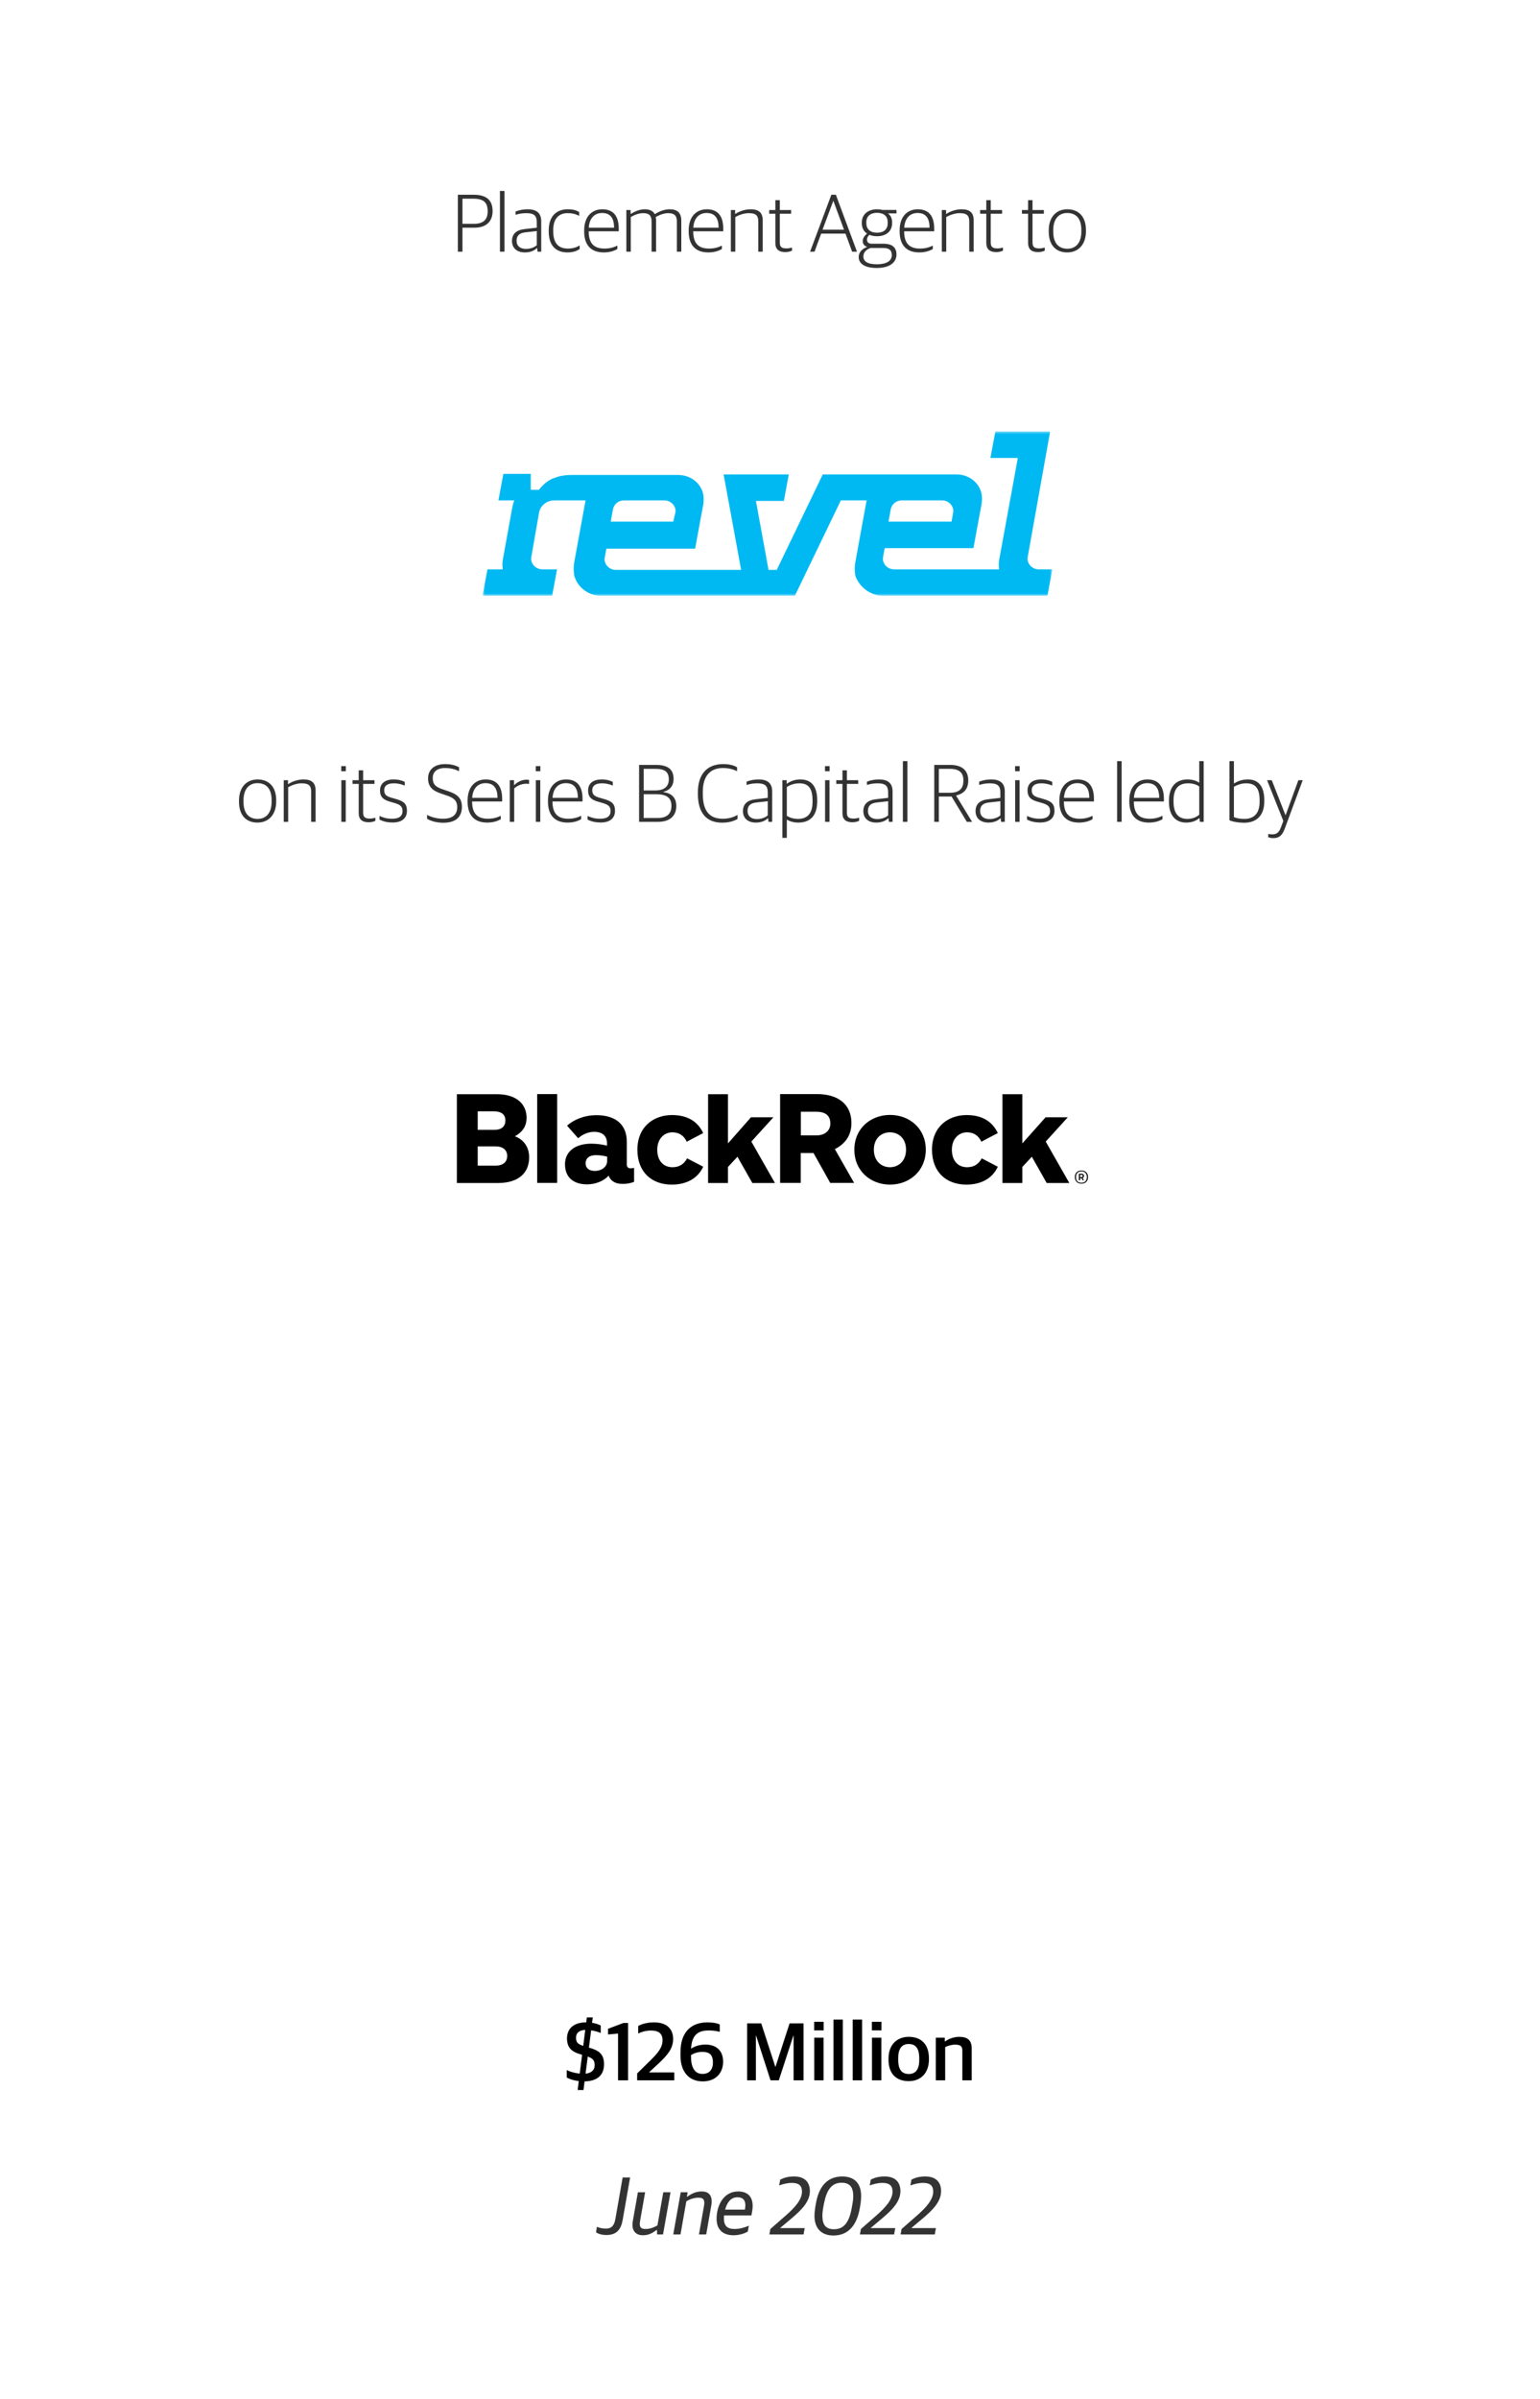 <svg width="300" height="467" viewBox="0 0 300 467" fill="none" xmlns="http://www.w3.org/2000/svg">
<rect width="300" height="467" fill="white"/>
<path d="M118.157 435.112C117.229 435.112 116.573 434.904 116.109 434.584L116.285 433.512C116.733 433.704 117.213 433.864 118.045 433.864C119.261 433.864 119.693 433.096 119.885 431.96L121.293 423.912H122.749L121.293 432.216C120.989 433.944 120.173 435.112 118.157 435.112ZM125.242 435.16C123.994 435.16 123.226 434.456 123.21 433.16C123.21 432.936 123.226 432.68 123.274 432.408L124.266 426.792H125.674L124.698 432.328C124.65 432.568 124.634 432.776 124.634 432.968C124.634 433.608 124.906 433.944 125.69 433.944C126.49 433.944 127.178 433.752 128.074 433.24L129.21 426.792H130.618L129.162 435H128.01L127.978 434.136H127.898C127.034 434.792 126.314 435.16 125.242 435.16ZM131.155 435L132.611 426.792H133.955L133.811 427.656H133.891C134.787 427 135.667 426.632 136.675 426.632C138.211 426.632 138.643 427.576 138.643 428.6C138.643 428.824 138.611 429.048 138.579 429.256L137.571 435H136.163L137.139 429.464C137.187 429.224 137.203 429.016 137.203 428.84C137.203 428.168 136.899 427.848 136.067 427.848C135.347 427.848 134.595 428.04 133.699 428.552L132.563 435H131.155ZM142.906 435.16C140.746 435.16 139.594 433.992 139.594 431.944C139.594 430.52 140.026 429.176 140.65 428.296C141.386 427.256 142.442 426.632 143.818 426.632C145.898 426.632 146.97 427.992 146.522 430.504L146.378 431.304H141.05C141.034 431.496 141.018 431.672 141.018 431.848C141.018 433.384 141.722 433.944 143.114 433.944C144.122 433.944 145.098 433.64 145.882 433.304L145.674 434.44C145.114 434.776 144.09 435.16 142.906 435.16ZM141.77 428.92C141.562 429.256 141.386 429.704 141.258 430.168H145.114C145.418 428.504 144.89 427.768 143.642 427.768C142.81 427.768 142.202 428.184 141.77 428.92ZM149.879 435L150.071 433.944L153.127 431.272C154.855 429.752 156.231 428.232 156.231 426.648C156.231 425.512 155.607 424.968 154.279 424.968C153.303 424.968 152.519 425.208 151.783 425.464L151.991 424.328C152.775 423.96 153.447 423.72 154.711 423.72C156.871 423.72 157.767 424.936 157.767 426.568C157.767 428.648 156.103 430.28 154.087 431.976L152.007 433.72V433.768H156.759L156.535 435H149.879ZM162.346 435.208C160.186 435.208 158.666 433.992 158.666 431.384C158.666 430.584 158.81 429.688 158.97 428.84C159.562 425.592 161.21 423.72 164.09 423.72C166.346 423.72 167.754 424.952 167.754 427.544C167.754 428.376 167.626 429.192 167.482 429.96C166.89 433.192 165.29 435.208 162.346 435.208ZM162.474 433.992C164.426 433.992 165.418 432.6 165.914 429.896C166.074 429.016 166.218 428.264 166.218 427.576C166.218 425.848 165.594 424.936 163.946 424.936C161.994 424.936 161.034 426.344 160.506 429.032C160.33 429.896 160.202 430.664 160.202 431.352C160.202 433.08 160.826 433.992 162.474 433.992ZM167.519 435L167.711 433.944L170.767 431.272C172.495 429.752 173.871 428.232 173.871 426.648C173.871 425.512 173.247 424.968 171.919 424.968C170.943 424.968 170.159 425.208 169.423 425.464L169.631 424.328C170.415 423.96 171.087 423.72 172.351 423.72C174.511 423.72 175.407 424.936 175.407 426.568C175.407 428.648 173.743 430.28 171.727 431.976L169.647 433.72V433.768H174.399L174.175 435H167.519ZM175.441 435L175.633 433.944L178.689 431.272C180.417 429.752 181.793 428.232 181.793 426.648C181.793 425.512 181.169 424.968 179.841 424.968C178.865 424.968 178.081 425.208 177.345 425.464L177.553 424.328C178.337 423.96 179.009 423.72 180.273 423.72C182.433 423.72 183.329 424.936 183.329 426.568C183.329 428.648 181.665 430.28 179.649 431.976L177.569 433.72V433.768H182.321L182.097 435H175.441Z" fill="black" fill-opacity="0.8"/>
<path d="M112.532 406.888L112.74 405.144C111.764 405.032 110.98 404.776 110.404 404.456V403.016C111.14 403.352 112.004 403.608 112.932 403.688L113.396 400.04L113.06 399.928C111.412 399.464 110.452 398.664 110.452 396.84C110.452 395.032 111.668 393.72 114.132 393.72H114.196L114.324 392.76H115.476L115.332 393.8C116.084 393.912 116.596 394.12 117.028 394.328V395.784C116.516 395.576 115.908 395.368 115.156 395.272L114.724 398.632C116.692 399.176 117.668 399.896 117.668 401.864C117.668 403.896 116.468 405.16 113.876 405.208L113.668 406.888H112.532ZM115.844 402.04C115.844 401.176 115.54 400.744 114.5 400.376L114.068 403.704C115.3 403.576 115.844 402.936 115.844 402.04ZM112.212 396.664C112.212 397.528 112.468 397.928 113.62 398.296L114.004 395.192C112.852 395.224 112.212 395.784 112.212 396.664ZM120.399 405V395.896L118.447 396.072V394.968L121.455 393.832H122.351V405H120.399ZM124.121 405V403.656L126.633 401.192C128.153 399.704 129.065 398.616 129.065 397.192C129.065 395.864 128.265 395.304 126.825 395.304C125.833 395.304 124.985 395.56 124.329 395.88V394.408C125.113 394.008 126.089 393.72 127.433 393.72C129.801 393.72 131.129 394.92 131.129 396.952C131.129 398.84 130.025 400.12 128.105 401.896L126.473 403.416V403.464H131.353V405H124.121ZM136.899 405.208C134.115 405.208 132.563 403.224 132.563 400.216V399.528C132.563 395.24 135.011 393.72 137.779 393.72C138.867 393.72 139.699 393.864 140.211 394.136V395.56C139.779 395.448 138.979 395.288 138.163 395.288C136.307 395.288 134.771 395.832 134.627 398.84C135.219 398.424 136.211 398.04 137.427 398.04C139.475 398.04 140.867 399.16 140.867 401.368C140.867 403.496 139.507 405.208 136.899 405.208ZM136.851 403.752C138.163 403.752 138.883 402.92 138.883 401.544C138.883 399.848 138.019 399.464 136.803 399.464C135.891 399.464 135.139 399.752 134.611 400.088V400.376C134.611 402.36 135.251 403.752 136.851 403.752ZM145.542 405V393.912H148.294L151.03 402.344H151.078L153.814 393.912H156.534V405H154.598V396.344H154.534L151.718 405H150.102L147.302 396.328H147.254V405H145.542ZM158.616 405V396.696H160.44V405H158.616ZM158.6 395.272V393.608H160.456V395.272H158.6ZM162.366 405V393.176H164.19V405H162.366ZM166.116 405V393.176H167.94V405H166.116ZM169.866 405V396.696H171.69V405H169.866ZM169.85 395.272V393.608H171.706V395.272H169.85ZM177.024 405.16C174.512 405.16 173.088 403.624 173.088 401.016V400.76C173.088 398.088 174.704 396.536 177.04 396.536C179.52 396.536 180.96 398.056 180.96 400.696V400.936C180.96 403.624 179.344 405.16 177.024 405.16ZM177.056 403.768C178.32 403.768 179.072 402.904 179.072 401.096V400.68C179.072 398.52 178.16 397.928 177.008 397.928C175.712 397.928 174.976 398.824 174.976 400.616V401.016C174.976 403.176 175.888 403.768 177.056 403.768ZM182.303 405V396.696H184.047V397.416H184.127C184.831 396.904 185.855 396.536 186.879 396.536C188.479 396.536 189.295 397.208 189.295 398.824V405H187.471V399.272C187.471 398.408 187.183 398.056 186.031 398.056C185.391 398.056 184.639 398.28 184.127 398.52V405H182.303Z" fill="black"/>
<path d="M89.192 49V37.912H92.264C94.888 37.912 95.96 39.08 95.96 41.096C95.96 43.176 94.648 44.328 92.456 44.328H90.088V49H89.192ZM90.088 43.576H92.28C94.184 43.576 95 42.744 95 41.16C95 39.496 94.312 38.68 92.184 38.68H90.088V43.576ZM97.391 49V37.176H98.271V49H97.391ZM102.249 49.144C100.761 49.144 99.737 48.344 99.737 46.92C99.737 45.528 100.601 44.776 102.185 44.6L104.569 44.328V43.272C104.569 41.912 103.945 41.496 102.489 41.496C101.689 41.496 101.017 41.64 100.441 41.816V41.176C101.145 40.904 101.897 40.744 102.809 40.744C104.489 40.744 105.433 41.448 105.433 43.08V49H104.713L104.633 48.296H104.585C104.185 48.712 103.433 49.144 102.249 49.144ZM102.457 48.456C103.385 48.456 104.153 48.12 104.569 47.736V44.984L102.409 45.224C101.193 45.352 100.633 45.848 100.633 46.888C100.633 47.896 101.337 48.456 102.457 48.456ZM110.542 49.144C108.174 49.144 106.894 47.672 106.894 45.064V44.856C106.894 41.992 108.51 40.744 110.59 40.744C111.63 40.744 112.254 40.936 112.83 41.288V42.024C112.142 41.688 111.582 41.496 110.526 41.496C108.942 41.496 107.774 42.52 107.774 44.728V45.048C107.774 47.224 108.686 48.392 110.638 48.392C111.774 48.392 112.478 48.04 112.926 47.784V48.488C112.398 48.824 111.726 49.144 110.542 49.144ZM117.624 49.144C115.08 49.144 113.8 47.656 113.8 45.048V44.856C113.8 42.04 115.416 40.744 117.32 40.744C119.528 40.744 120.536 42.104 120.536 44.536V45.032H114.68C114.68 47.368 115.704 48.392 117.752 48.392C118.84 48.392 119.608 48.136 120.264 47.816V48.472C119.768 48.792 118.872 49.144 117.624 49.144ZM117.288 41.464C116.008 41.464 114.824 42.264 114.696 44.328H119.624C119.624 42.424 118.872 41.464 117.288 41.464ZM122.016 49V40.888H122.848V41.64H122.896C123.76 41.096 124.688 40.744 125.6 40.744C126.528 40.744 127.2 41.048 127.536 41.672H127.584C128.624 41.032 129.584 40.744 130.496 40.744C131.856 40.744 132.72 41.368 132.72 42.92V49H131.856V43.096C131.856 41.944 131.312 41.496 130.176 41.496C129.44 41.496 128.64 41.752 127.728 42.248C127.776 42.456 127.808 42.664 127.808 42.92V49H126.928V43.096C126.928 41.944 126.432 41.496 125.296 41.496C124.496 41.496 123.696 41.784 122.88 42.248V49H122.016ZM137.984 49.144C135.44 49.144 134.16 47.656 134.16 45.048V44.856C134.16 42.04 135.776 40.744 137.68 40.744C139.888 40.744 140.896 42.104 140.896 44.536V45.032H135.04C135.04 47.368 136.064 48.392 138.112 48.392C139.2 48.392 139.968 48.136 140.624 47.816V48.472C140.128 48.792 139.232 49.144 137.984 49.144ZM137.648 41.464C136.368 41.464 135.184 42.264 135.056 44.328H139.984C139.984 42.424 139.232 41.464 137.648 41.464ZM142.375 49V40.888H143.207V41.64H143.255C144.119 41.08 145.207 40.744 146.231 40.744C147.783 40.744 148.583 41.368 148.583 42.92V49H147.719V43.096C147.719 41.944 147.223 41.496 145.879 41.496C144.999 41.496 144.055 41.8 143.239 42.248V49H142.375ZM152.979 49.08C151.747 49.08 151.043 48.552 151.043 47.304V41.608H149.843V40.888H151.043V38.968H151.907V40.888H154.115V41.608H151.907V47.176C151.907 48.008 152.195 48.36 153.203 48.36C153.555 48.36 153.955 48.296 154.291 48.2V48.792C154.003 48.936 153.603 49.08 152.979 49.08ZM157.808 49L161.952 37.912H162.832L166.944 49H166L164.704 45.48H159.968L158.672 49H157.808ZM162.32 39.128L160.24 44.712H164.416L162.352 39.128H162.32ZM170.814 52.168C168.318 52.168 167.278 51.24 167.278 50.04C167.278 49.064 167.998 48.424 168.894 48.088V48.04C168.446 47.928 168.062 47.528 168.062 46.952C168.062 46.44 168.366 45.912 168.91 45.48C168.286 45.064 167.886 44.392 167.886 43.464V43.32C167.886 41.704 169.134 40.744 170.862 40.744C171.246 40.744 171.598 40.792 171.934 40.872H174.638V41.544H172.974C173.502 41.928 173.79 42.504 173.79 43.288V43.432C173.79 45.112 172.526 45.992 170.846 45.992C170.302 45.992 169.806 45.896 169.374 45.72C169.102 45.944 168.894 46.28 168.894 46.648C168.894 47.144 169.198 47.448 169.79 47.448H172.126C173.566 47.448 174.638 47.992 174.638 49.544C174.638 50.936 173.534 52.168 170.814 52.168ZM170.782 51.448C172.942 51.448 173.726 50.648 173.726 49.672C173.726 48.632 173.134 48.28 171.998 48.28H169.598C168.798 48.552 168.19 49.08 168.19 49.928C168.19 50.808 168.878 51.448 170.782 51.448ZM170.846 45.304C172.126 45.304 172.926 44.68 172.926 43.464V43.272C172.926 42.008 172.094 41.432 170.846 41.432C169.582 41.432 168.766 42.088 168.766 43.256V43.448C168.766 44.68 169.614 45.304 170.846 45.304ZM179.077 49.144C176.533 49.144 175.253 47.656 175.253 45.048V44.856C175.253 42.04 176.869 40.744 178.773 40.744C180.981 40.744 181.989 42.104 181.989 44.536V45.032H176.133C176.133 47.368 177.157 48.392 179.205 48.392C180.293 48.392 181.061 48.136 181.717 47.816V48.472C181.221 48.792 180.325 49.144 179.077 49.144ZM178.741 41.464C177.461 41.464 176.277 42.264 176.149 44.328H181.077C181.077 42.424 180.325 41.464 178.741 41.464ZM183.469 49V40.888H184.301V41.64H184.349C185.213 41.08 186.301 40.744 187.325 40.744C188.877 40.744 189.677 41.368 189.677 42.92V49H188.813V43.096C188.813 41.944 188.317 41.496 186.973 41.496C186.093 41.496 185.149 41.8 184.333 42.248V49H183.469ZM194.073 49.08C192.841 49.08 192.137 48.552 192.137 47.304V41.608H190.937V40.888H192.137V38.968H193.001V40.888H195.209V41.608H193.001V47.176C193.001 48.008 193.289 48.36 194.297 48.36C194.649 48.36 195.049 48.296 195.385 48.2V48.792C195.097 48.936 194.697 49.08 194.073 49.08ZM202.213 49.08C200.981 49.08 200.277 48.552 200.277 47.304V41.608H199.077V40.888H200.277V38.968H201.141V40.888H203.349V41.608H201.141V47.176C201.141 48.008 201.429 48.36 202.437 48.36C202.789 48.36 203.189 48.296 203.525 48.2V48.792C203.237 48.936 202.837 49.08 202.213 49.08ZM207.9 49.144C205.708 49.144 204.3 47.736 204.3 45.08V44.856C204.3 42.2 205.82 40.744 207.916 40.744C210.108 40.744 211.548 42.152 211.548 44.808V45.016C211.548 47.672 210.012 49.144 207.9 49.144ZM207.932 48.424C209.548 48.424 210.652 47.304 210.652 45.096V44.776C210.652 42.376 209.468 41.464 207.9 41.464C206.284 41.464 205.18 42.616 205.18 44.776V45.112C205.18 47.48 206.364 48.424 207.932 48.424Z" fill="black" fill-opacity="0.8"/>
<path d="M50.158 160.144C47.966 160.144 46.558 158.736 46.558 156.08V155.856C46.558 153.2 48.078 151.744 50.174 151.744C52.366 151.744 53.806 153.152 53.806 155.808V156.016C53.806 158.672 52.27 160.144 50.158 160.144ZM50.19 159.424C51.806 159.424 52.91 158.304 52.91 156.096V155.776C52.91 153.376 51.726 152.464 50.158 152.464C48.542 152.464 47.438 153.616 47.438 155.776V156.112C47.438 158.48 48.622 159.424 50.19 159.424ZM55.274 160V151.888H56.106V152.64H56.154C57.018 152.08 58.106 151.744 59.13 151.744C60.682 151.744 61.482 152.368 61.482 153.92V160H60.618V154.096C60.618 152.944 60.122 152.496 58.778 152.496C57.898 152.496 56.954 152.8 56.138 153.248V160H55.274ZM66.477 150.144V149.152H67.373V150.144H66.477ZM66.493 160V151.888H67.357V160H66.493ZM71.815 160.08C70.583 160.08 69.879 159.552 69.879 158.304V152.608H68.679V151.888H69.879V149.968H70.743V151.888H72.951V152.608H70.743V158.176C70.743 159.008 71.031 159.36 72.039 159.36C72.391 159.36 72.791 159.296 73.127 159.2V159.792C72.839 159.936 72.439 160.08 71.815 160.08ZM76.492 160.128C75.404 160.128 74.54 159.888 73.932 159.552V158.848C74.588 159.136 75.244 159.392 76.396 159.392C77.868 159.392 78.412 158.784 78.412 157.92C78.412 156.992 77.98 156.656 76.828 156.32L75.948 156.064C74.748 155.728 74.028 155.2 74.028 153.888C74.028 152.624 74.892 151.744 76.668 151.744C77.708 151.744 78.396 151.984 78.844 152.224V152.944C78.348 152.704 77.548 152.496 76.716 152.496C75.468 152.496 74.844 152.976 74.844 153.824C74.844 154.656 75.228 155.008 76.236 155.296L77.132 155.552C78.604 155.968 79.276 156.448 79.276 157.856C79.276 159.232 78.348 160.128 76.492 160.128ZM86.35 160.176C85.022 160.176 83.918 159.824 83.198 159.408V158.64C84.03 159.088 85.134 159.392 86.302 159.392C88.238 159.392 89.07 158.528 89.07 157.136C89.07 155.792 88.302 155.28 86.878 154.816L85.982 154.512C84.238 153.936 83.39 153.168 83.39 151.52C83.39 149.936 84.51 148.752 86.734 148.752C87.998 148.752 88.83 149.056 89.422 149.36V150.144C88.814 149.824 87.902 149.52 86.702 149.52C85.102 149.52 84.302 150.304 84.302 151.44C84.302 152.672 84.798 153.2 86.334 153.696L87.23 154C88.91 154.56 89.982 155.232 89.982 157.072C89.982 158.944 88.894 160.176 86.35 160.176ZM94.913 160.144C92.369 160.144 91.089 158.656 91.089 156.048V155.856C91.089 153.04 92.705 151.744 94.609 151.744C96.817 151.744 97.825 153.104 97.825 155.536V156.032H91.969C91.969 158.368 92.993 159.392 95.041 159.392C96.129 159.392 96.897 159.136 97.553 158.816V159.472C97.057 159.792 96.161 160.144 94.913 160.144ZM94.577 152.464C93.297 152.464 92.113 153.264 91.985 155.328H96.913C96.913 153.424 96.161 152.464 94.577 152.464ZM99.305 160V151.888H100.137V152.848H100.185C100.681 152.32 101.577 151.792 102.585 151.792C102.761 151.792 102.969 151.808 103.065 151.84V152.624C102.889 152.592 102.665 152.576 102.521 152.576C101.609 152.576 100.745 152.976 100.169 153.488V160H99.305ZM104.368 150.144V149.152H105.264V150.144H104.368ZM104.384 160V151.888H105.248V160H104.384ZM110.57 160.144C108.026 160.144 106.746 158.656 106.746 156.048V155.856C106.746 153.04 108.362 151.744 110.266 151.744C112.474 151.744 113.482 153.104 113.482 155.536V156.032H107.626C107.626 158.368 108.65 159.392 110.698 159.392C111.786 159.392 112.554 159.136 113.21 158.816V159.472C112.714 159.792 111.818 160.144 110.57 160.144ZM110.234 152.464C108.954 152.464 107.77 153.264 107.642 155.328H112.57C112.57 153.424 111.818 152.464 110.234 152.464ZM117.023 160.128C115.935 160.128 115.071 159.888 114.463 159.552V158.848C115.119 159.136 115.775 159.392 116.927 159.392C118.399 159.392 118.943 158.784 118.943 157.92C118.943 156.992 118.511 156.656 117.359 156.32L116.479 156.064C115.279 155.728 114.559 155.2 114.559 153.888C114.559 152.624 115.423 151.744 117.199 151.744C118.239 151.744 118.927 151.984 119.375 152.224V152.944C118.879 152.704 118.079 152.496 117.247 152.496C115.999 152.496 115.375 152.976 115.375 153.824C115.375 154.656 115.759 155.008 116.767 155.296L117.663 155.552C119.135 155.968 119.807 156.448 119.807 157.856C119.807 159.232 118.879 160.128 117.023 160.128ZM124.497 160V148.912H127.761C130.209 148.912 131.217 149.856 131.217 151.648C131.217 152.992 130.481 153.84 129.233 154.16V154.208C130.561 154.368 131.745 155.088 131.745 156.912C131.745 158.816 130.529 160 128.145 160H124.497ZM125.393 153.888H127.681C129.169 153.888 130.289 153.28 130.289 151.744C130.289 150.24 129.473 149.68 127.697 149.68H125.393V153.888ZM125.393 159.248H128.097C129.873 159.248 130.801 158.48 130.801 156.864C130.801 155.232 129.713 154.624 127.873 154.624H125.393V159.248ZM140.655 160.16C137.615 160.16 135.951 158.24 135.951 154.576V154.288C135.951 150.48 137.951 148.752 140.879 148.752C142.127 148.752 142.927 149.008 143.583 149.36V150.128C142.799 149.776 141.999 149.52 140.831 149.52C138.431 149.52 136.911 150.976 136.911 154.144V154.576C136.911 157.68 138.063 159.392 140.767 159.392C142.191 159.392 142.991 159.008 143.679 158.656V159.44C143.023 159.808 142.095 160.16 140.655 160.16ZM147.241 160.144C145.753 160.144 144.729 159.344 144.729 157.92C144.729 156.528 145.593 155.776 147.177 155.6L149.561 155.328V154.272C149.561 152.912 148.937 152.496 147.481 152.496C146.681 152.496 146.009 152.64 145.433 152.816V152.176C146.137 151.904 146.889 151.744 147.801 151.744C149.481 151.744 150.425 152.448 150.425 154.08V160H149.705L149.625 159.296H149.577C149.177 159.712 148.425 160.144 147.241 160.144ZM147.449 159.456C148.377 159.456 149.145 159.12 149.561 158.736V155.984L147.401 156.224C146.185 156.352 145.625 156.848 145.625 157.888C145.625 158.896 146.329 159.456 147.449 159.456ZM152.414 163.12V151.888H153.246V152.576H153.294C153.886 152.144 154.75 151.744 155.902 151.744C157.726 151.744 159.198 152.704 159.198 155.808V155.984C159.198 158.88 157.758 160.144 155.502 160.144C154.51 160.144 153.774 159.856 153.278 159.568V163.12H152.414ZM155.438 159.424C157.198 159.424 158.286 158.464 158.286 156.096V155.84C158.286 153.248 157.31 152.496 155.694 152.496C154.638 152.496 153.774 152.88 153.278 153.216V158.816C153.742 159.136 154.51 159.424 155.438 159.424ZM160.712 150.144V149.152H161.608V150.144H160.712ZM160.728 160V151.888H161.592V160H160.728ZM166.049 160.08C164.817 160.08 164.113 159.552 164.113 158.304V152.608H162.913V151.888H164.113V149.968H164.977V151.888H167.185V152.608H164.977V158.176C164.977 159.008 165.265 159.36 166.273 159.36C166.625 159.36 167.025 159.296 167.361 159.2V159.792C167.073 159.936 166.673 160.08 166.049 160.08ZM170.694 160.144C169.206 160.144 168.182 159.344 168.182 157.92C168.182 156.528 169.046 155.776 170.63 155.6L173.014 155.328V154.272C173.014 152.912 172.39 152.496 170.934 152.496C170.134 152.496 169.462 152.64 168.886 152.816V152.176C169.59 151.904 170.342 151.744 171.254 151.744C172.934 151.744 173.878 152.448 173.878 154.08V160H173.158L173.078 159.296H173.03C172.63 159.712 171.878 160.144 170.694 160.144ZM170.902 159.456C171.83 159.456 172.598 159.12 173.014 158.736V155.984L170.854 156.224C169.638 156.352 169.078 156.848 169.078 157.888C169.078 158.896 169.782 159.456 170.902 159.456ZM175.883 160V148.176H176.763V160H175.883ZM181.997 160V148.912H185.085C187.549 148.912 188.621 150.096 188.621 151.936C188.621 153.504 187.885 154.48 186.269 154.864V154.912L189.373 160H188.349L185.373 155.072H182.893V160H181.997ZM182.893 154.336H185.053C187.037 154.336 187.677 153.376 187.677 151.936C187.677 150.528 186.973 149.68 185.037 149.68H182.893V154.336ZM192.554 160.144C191.066 160.144 190.042 159.344 190.042 157.92C190.042 156.528 190.906 155.776 192.49 155.6L194.874 155.328V154.272C194.874 152.912 194.25 152.496 192.794 152.496C191.994 152.496 191.322 152.64 190.746 152.816V152.176C191.45 151.904 192.202 151.744 193.114 151.744C194.794 151.744 195.738 152.448 195.738 154.08V160H195.018L194.938 159.296H194.89C194.49 159.712 193.738 160.144 192.554 160.144ZM192.762 159.456C193.69 159.456 194.458 159.12 194.874 158.736V155.984L192.714 156.224C191.498 156.352 190.938 156.848 190.938 157.888C190.938 158.896 191.642 159.456 192.762 159.456ZM197.743 150.144V149.152H198.639V150.144H197.743ZM197.759 160V151.888H198.623V160H197.759ZM202.633 160.128C201.545 160.128 200.681 159.888 200.073 159.552V158.848C200.729 159.136 201.385 159.392 202.537 159.392C204.009 159.392 204.553 158.784 204.553 157.92C204.553 156.992 204.121 156.656 202.969 156.32L202.089 156.064C200.889 155.728 200.169 155.2 200.169 153.888C200.169 152.624 201.033 151.744 202.809 151.744C203.849 151.744 204.537 151.984 204.985 152.224V152.944C204.489 152.704 203.689 152.496 202.857 152.496C201.609 152.496 200.985 152.976 200.985 153.824C200.985 154.656 201.369 155.008 202.377 155.296L203.273 155.552C204.745 155.968 205.417 156.448 205.417 157.856C205.417 159.232 204.489 160.128 202.633 160.128ZM210.195 160.144C207.651 160.144 206.371 158.656 206.371 156.048V155.856C206.371 153.04 207.987 151.744 209.891 151.744C212.099 151.744 213.107 153.104 213.107 155.536V156.032H207.251C207.251 158.368 208.275 159.392 210.323 159.392C211.411 159.392 212.179 159.136 212.835 158.816V159.472C212.339 159.792 211.443 160.144 210.195 160.144ZM209.859 152.464C208.579 152.464 207.395 153.264 207.267 155.328H212.195C212.195 153.424 211.443 152.464 209.859 152.464ZM217.618 160V148.176H218.498V160H217.618ZM223.82 160.144C221.276 160.144 219.996 158.656 219.996 156.048V155.856C219.996 153.04 221.612 151.744 223.516 151.744C225.724 151.744 226.732 153.104 226.732 155.536V156.032H220.876C220.876 158.368 221.9 159.392 223.948 159.392C225.036 159.392 225.804 159.136 226.46 158.816V159.472C225.964 159.792 225.068 160.144 223.82 160.144ZM223.484 152.464C222.204 152.464 221.02 153.264 220.892 155.328H225.82C225.82 153.424 225.068 152.464 223.484 152.464ZM231.059 160.144C229.347 160.144 227.715 159.104 227.715 156.096V155.92C227.715 152.992 229.235 151.744 231.331 151.744C232.403 151.744 233.123 152.048 233.619 152.368V148.176H234.483V160H233.747L233.667 159.28H233.619C233.043 159.776 232.243 160.144 231.059 160.144ZM231.315 159.424C232.371 159.424 233.107 159.04 233.619 158.608V153.12C233.155 152.752 232.371 152.496 231.443 152.496C229.731 152.496 228.611 153.392 228.611 155.808V156.064C228.611 158.544 229.715 159.424 231.315 159.424ZM242.34 160.176C241.332 160.176 240.196 160 239.508 159.696V148.176H240.372V152.496H240.436C241.076 152.112 241.892 151.744 243.108 151.744C244.788 151.744 246.292 152.672 246.292 155.792V155.984C246.292 158.72 244.836 160.176 242.34 160.176ZM242.404 159.424C244.084 159.424 245.38 158.544 245.38 156.096V155.84C245.38 153.28 244.436 152.496 242.724 152.496C241.732 152.496 240.884 152.88 240.372 153.168V159.072C240.852 159.28 241.476 159.424 242.404 159.424ZM248.017 163.168C247.665 163.168 247.281 163.088 247.057 162.976V162.352C247.281 162.4 247.585 162.432 247.889 162.432C248.737 162.432 249.169 162 249.505 161.136L250.001 159.824L246.833 151.888H247.745L250.417 158.688H250.449L252.929 151.888H253.777L250.305 161.248C249.841 162.512 249.297 163.168 248.017 163.168Z" fill="black" fill-opacity="0.8"/>
<g clip-path="url(#clip0_772_50)">
<mask id="mask0_772_50" style="mask-type:luminance" maskUnits="userSpaceOnUse" x="94" y="84" width="111" height="32">
<path d="M205 84H94V116H205V84Z" fill="white"/>
</mask>
<g mask="url(#mask0_772_50)">
<path d="M103.392 95.355V92.258H98.056L97.095 97.419H100.19C99.977 97.935 99.87 98.452 99.763 98.968L97.949 108.981C97.842 109.6 97.842 110.219 97.949 110.839H94.961L94 116H107.555L108.515 110.839H105.634C104.353 110.839 103.286 109.703 103.499 108.465L104.993 99.897C105.207 98.452 106.488 97.419 107.982 97.419H114.065L111.824 109.703C111.717 110.529 111.717 111.458 111.931 112.284C112.678 114.555 114.812 116 117.161 116H154.837L163.802 97.419H168.818L166.577 109.703C166.47 110.529 166.47 111.458 166.684 112.284C167.644 114.555 169.779 116 172.127 116H204.04L205 110.839H202.332C201.051 110.839 199.983 109.703 200.197 108.465L204.573 84H193.9L192.939 89.161H198.276L194.647 108.981C194.54 109.6 194.54 110.219 194.647 110.839H174.155C172.874 110.839 171.807 109.703 172.02 108.465L172.34 106.71H189.631L191.232 98.039C191.338 97.213 191.338 96.284 191.018 95.458C190.271 93.497 188.35 92.361 186.322 92.361H160.28L151.314 110.942H149.713L147.259 97.522H152.702L153.662 92.361H140.962L144.377 110.942H119.936C118.655 110.942 117.587 109.806 117.801 108.568L118.121 106.813H135.412L137.013 98.142C137.119 97.316 137.119 96.387 136.799 95.561C136.052 93.6 134.131 92.465 132.103 92.465H123.885H119.402H111.504C110.33 92.465 109.262 92.568 108.195 92.981C107.021 93.29 105.847 94.219 104.993 95.355H103.392ZM173.514 99.174C173.728 98.142 174.582 97.419 175.649 97.419H178.104H183.547C184.828 97.419 185.895 98.555 185.682 99.794L185.362 101.548H173.088L173.514 99.174ZM119.402 99.174C119.615 98.142 120.469 97.419 121.537 97.419H123.991H129.435C130.715 97.419 131.783 98.555 131.569 99.794L131.142 101.548H118.975L119.402 99.174Z" fill="#01B9F2"/>
</g>
</g>
<g clip-path="url(#clip1_772_50)">
<path d="M104.648 230.286V213H108.542V230.286H104.648ZM180.348 223.828C180.348 219.65 177.142 217.057 173.39 217.057C169.615 217.057 166.433 219.674 166.433 223.828C166.433 228.005 169.639 230.622 173.39 230.622C177.142 230.622 180.348 227.981 180.348 223.828ZM176.501 223.828C176.501 226.013 175.053 227.237 173.367 227.237C171.681 227.237 170.232 226.013 170.232 223.828C170.232 221.619 171.681 220.443 173.367 220.443C175.053 220.443 176.501 221.619 176.501 223.828ZM103.081 225.316C103.081 223.372 102.084 221.883 100.303 221.211C101.989 220.275 102.582 219.05 102.582 217.61C102.582 215.089 100.778 213 96.741 213.024H89V230.31H97.073C101.134 230.286 103.081 228.245 103.081 225.316ZM98.451 218.114C98.451 219.29 97.715 219.962 96.29 219.962H93.06V216.361H96.29C97.596 216.361 98.451 216.937 98.451 218.114ZM98.807 225.052C98.807 226.181 98.023 226.925 96.575 226.925H93.06V223.18H96.575C97.976 223.18 98.807 223.9 98.807 225.052ZM136.989 220.587C135.92 218.33 133.926 217.081 130.91 217.081C127.348 217.081 124.167 219.338 124.167 223.828C124.167 228.197 126.969 230.622 130.863 230.622C133.593 230.622 135.897 229.518 136.989 227.141L133.855 225.508C133.285 226.565 132.406 227.237 131.005 227.237C129.201 227.237 128.037 225.941 128.037 223.828C128.037 221.715 129.367 220.443 130.981 220.443C132.24 220.443 133.19 221.019 133.783 222.267L136.989 220.587ZM194.381 220.587C193.313 218.33 191.318 217.081 188.302 217.081C184.741 217.081 181.559 219.338 181.559 223.828C181.559 228.197 184.361 230.622 188.255 230.622C190.986 230.622 193.289 229.518 194.381 227.141L191.247 225.508C190.677 226.565 189.798 227.237 188.397 227.237C186.593 227.237 185.429 225.941 185.429 223.828C185.429 221.715 186.759 220.443 188.374 220.443C189.632 220.443 190.582 221.019 191.175 222.267L194.381 220.587ZM161.731 230.286L158.478 224.476H155.985V230.286H151.972V213H159.214C163.132 213 165.863 214.897 165.863 218.618C165.863 220.995 164.7 222.675 162.634 223.708L166.386 230.286H161.731ZM156.009 221.043H159.001C160.853 221.043 161.755 219.986 161.755 218.738C161.755 217.249 160.9 216.433 159.001 216.433H156.009V221.043ZM123.525 230.07V227.357C123.359 227.405 123.122 227.453 122.861 227.453C122.362 227.453 122.101 227.189 122.101 226.733V222.243C122.101 218.882 119.869 217.105 116.188 217.105C113.79 217.105 111.748 217.994 110.466 219.146L112.626 221.595C113.481 220.827 114.621 220.347 115.737 220.347C117.447 220.347 118.254 221.211 118.254 222.627V223.036C117.447 222.843 116.426 222.651 115.191 222.651C112.08 222.651 110.062 224.164 110.062 226.661C110.062 229.23 111.748 230.574 114.36 230.574C116.141 230.574 117.732 229.83 118.563 228.87C119.061 230.142 120.154 230.478 121.222 230.478C121.958 230.502 122.813 230.382 123.525 230.07ZM118.278 226.013C118.278 227.189 117.162 227.957 115.88 227.957C114.669 227.957 114.075 227.333 114.075 226.469C114.075 225.556 114.74 224.884 116.093 224.884C116.924 224.884 117.66 225.028 118.278 225.172V226.013ZM208.296 230.286L203.713 222.243L208.011 217.514H203.689L199.154 222.603V213.024H195.283V230.31H199.154V227.189L201.006 225.196L203.903 230.31H208.296V230.286ZM150.951 230.286L146.368 222.243L150.666 217.514H146.297L141.809 222.603V213.024H137.939V230.31H141.809V227.189L143.661 225.196L146.558 230.31H150.951V230.286ZM210.67 227.885C211.478 227.885 211.953 228.389 211.953 229.158C211.953 229.926 211.478 230.43 210.67 230.43C209.863 230.43 209.388 229.926 209.388 229.158C209.388 228.389 209.863 227.885 210.67 227.885ZM210.67 230.262C211.311 230.262 211.739 229.878 211.739 229.158C211.739 228.437 211.288 228.053 210.67 228.053C210.029 228.053 209.602 228.437 209.602 229.158C209.578 229.902 210.029 230.262 210.67 230.262ZM210.172 228.509H210.694C211.003 228.509 211.169 228.678 211.169 228.918C211.169 229.134 211.074 229.254 210.908 229.326L211.145 229.782H210.908L210.694 229.374H210.409V229.782H210.172V228.509ZM210.409 228.702V229.158H210.67C210.836 229.158 210.931 229.11 210.931 228.942C210.931 228.798 210.86 228.726 210.694 228.726H210.409V228.702Z" fill="black"/>
</g>
<defs>
<clipPath id="clip0_772_50">
<rect width="111" height="32" fill="white" transform="translate(94 84)"/>
</clipPath>
<clipPath id="clip1_772_50">
<rect width="123" height="18" fill="white" transform="translate(89 213)"/>
</clipPath>
</defs>
</svg>
